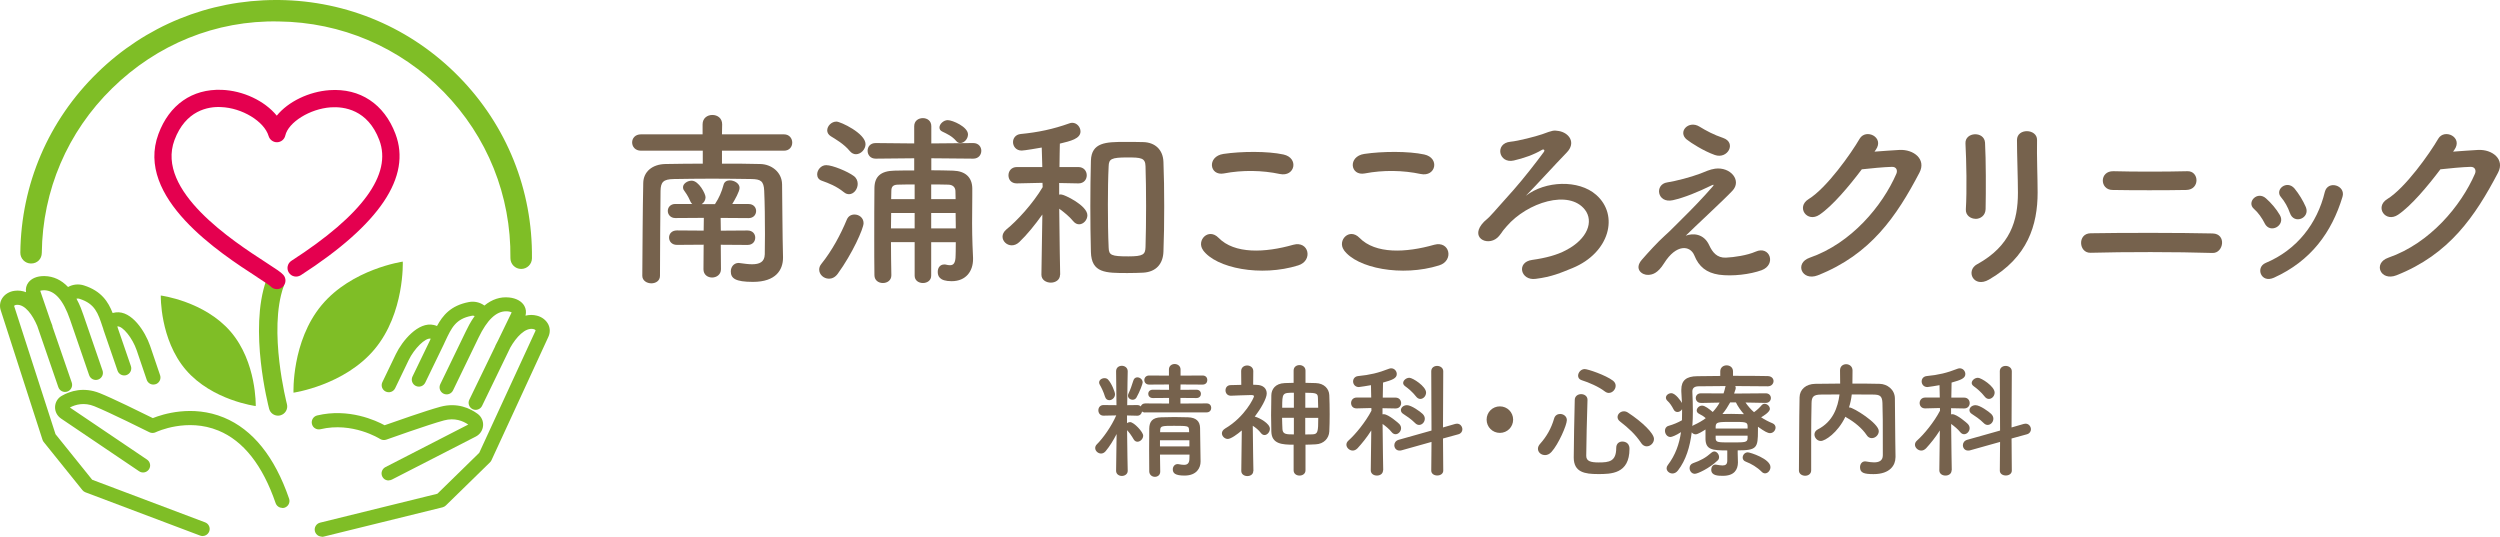 <?xml version="1.0" encoding="UTF-8"?>
<svg id="_レイヤー_2" data-name="レイヤー 2" xmlns="http://www.w3.org/2000/svg" viewBox="0 0 396 85">
  <defs>
    <style>
      .cls-1 {
        fill: #e4004f;
      }

      .cls-2 {
        fill: #7fbe26;
      }

      .cls-3 {
        fill: #76624d;
      }

      .cls-4 {
        fill: #76624d;
      }
    </style>
  </defs>
  <g id="OGP_ログイン_など" data-name="OGP/ログイン/ｈ１など">
    <g>
      <g>
        <path class="cls-4" d="M124.03,40.76v.06c0,1.87-1.07,3.83-4.76,3.83-2.8,0-3.51-.56-3.51-1.66,0-.68.45-1.34,1.25-1.34.09,0,.15.03.24.03.65.09,1.31.18,1.87.18,1.16,0,1.99-.33,2.02-1.58,0-.92.03-2.02.03-3.18,0-2.35-.03-4.93-.12-6.87-.06-1.58-.59-1.84-1.99-1.87-2.05-.03-4.2-.06-6.28-.06s-4.14.03-6.07.06c-1.64.03-2.05.48-2.08,1.87-.06,3.66-.06,9.01-.09,13.46,0,.8-.68,1.19-1.37,1.19s-1.43-.42-1.43-1.19c.03-4.25.06-10.4.15-14.71.03-1.75,1.4-2.97,3.54-3,1.87-.03,3.87-.06,5.89-.06v-2.05h-9.79c-.92,0-1.4-.65-1.4-1.31s.48-1.28,1.4-1.28h9.76v-1.58c0-1.01.77-1.49,1.55-1.49s1.55.48,1.55,1.49l-.03,1.58h9.82c.86,0,1.31.65,1.31,1.31s-.45,1.28-1.31,1.28h-9.82v2.05c2.05,0,4.08,0,6.07.06,1.73.03,3.42,1.25,3.45,3.21.03,1.87.06,7.46.09,8.59l.06,2.97ZM114.17,38.76l.03,3.89c0,.86-.72,1.31-1.4,1.31s-1.37-.42-1.37-1.31l.03-3.89-4.23.03c-.83,0-1.25-.57-1.25-1.16s.42-1.13,1.25-1.13l4.23.03.03-2.02-4.52.03c-.77,0-1.19-.57-1.19-1.13s.42-1.1,1.19-1.1h2.68c-.09-.09-.21-.21-.27-.36-.42-.98-.8-1.46-1.04-1.81-.12-.15-.15-.33-.15-.48,0-.57.71-1.04,1.37-1.04,1.13,0,2.2,2.08,2.2,2.62,0,.45-.24.86-.62,1.1h2.11c.03-.06.06-.09.09-.15.51-.77.98-1.78,1.28-2.94.12-.48.54-.68.98-.68.71,0,1.55.48,1.55,1.19,0,.56-.74,1.87-1.16,2.56h2.59c.8,0,1.19.57,1.19,1.1,0,.56-.39,1.13-1.19,1.13l-4.43-.03.03,2.02,4.23-.03c.83,0,1.22.57,1.22,1.13,0,.59-.39,1.16-1.22,1.16l-4.23-.03Z"/>
        <path class="cls-4" d="M133.66,30.44c-1.16-.95-2.41-1.43-3.48-1.81-.54-.18-.74-.59-.74-1.01,0-.68.59-1.46,1.43-1.46,1.01,0,3.42,1.01,4.37,1.72.45.33.62.8.62,1.25,0,.83-.62,1.63-1.37,1.63-.27,0-.57-.09-.83-.33ZM131.28,44.14c-.8,0-1.52-.65-1.52-1.43,0-.3.09-.59.33-.89,1.7-2.11,3.07-4.67,4.05-7.04.24-.57.71-.8,1.22-.8.71,0,1.43.51,1.43,1.37s-1.79,4.85-4.08,8c-.42.59-.95.8-1.43.8ZM134.61,23.93c-.92-1.13-2.29-1.9-3.01-2.35-.39-.24-.57-.59-.57-.92,0-.71.68-1.4,1.46-1.4.65,0,4.61,1.87,4.61,3.57,0,.83-.74,1.6-1.52,1.6-.33,0-.68-.15-.98-.51ZM147.5,38.35v5.32c0,.77-.65,1.16-1.31,1.16s-1.31-.39-1.31-1.16v-5.32h-3.75c0,1.75.03,3.54.06,5.23v.03c0,.8-.65,1.22-1.34,1.22s-1.34-.42-1.34-1.25c-.03-1.84-.03-3.8-.03-5.8,0-2.73,0-5.5.03-8.02.03-1.81,1.01-2.68,3.15-2.73.95-.03,2.02-.03,3.15-.03v-1.93l-6.1.06c-.86,0-1.28-.62-1.28-1.25s.42-1.22,1.28-1.22l6.1.06v-2.73c0-.86.68-1.28,1.37-1.28s1.34.42,1.34,1.28v2.73l6.64-.06c.86,0,1.28.62,1.28,1.22,0,.62-.42,1.25-1.28,1.25l-6.64-.06v1.9c1.19,0,2.35.03,3.45.06,1.93.06,3.01,1.04,3.04,2.79v1.22c0,1.6-.03,3.21-.03,4.34,0,2.23.12,5.05.15,5.44v.24c0,1.84-1.07,3.48-3.39,3.48-1.99,0-2.2-.86-2.2-1.49s.36-1.16,1.04-1.16c.09,0,.18,0,.27.03.24.06.45.09.63.09.54,0,.89-.3.89-1.6,0,0,.03-.83.03-2.05h-3.9ZM144.88,33.74h-3.72c0,.8-.03,1.6-.03,2.44h3.75v-2.44ZM144.88,29.22c-.95,0-1.9,0-2.71.03-.71.03-.98.33-.98.98l-.03,1.31h3.72v-2.32ZM151.37,31.54c0-.48-.03-.92-.03-1.31-.03-.53-.36-.95-1.1-.98-.83-.03-1.79-.03-2.74-.03v2.32h3.87ZM147.5,33.74v2.44h3.9c0-.8-.03-1.63-.03-2.44h-3.87ZM151.46,22.33c-.65-.77-1.46-1.13-2.2-1.49-.33-.15-.45-.39-.45-.65,0-.54.65-1.16,1.31-1.16.77,0,3.21,1.07,3.21,2.26,0,.71-.6,1.37-1.22,1.37-.24,0-.45-.09-.65-.33Z"/>
        <path class="cls-4" d="M167.91,43.52c0,.83-.74,1.25-1.46,1.25s-1.49-.42-1.49-1.25v-.03l.15-9.51c-1.16,1.63-2.44,3.21-3.66,4.37-.39.36-.8.51-1.19.51-.8,0-1.46-.65-1.46-1.37,0-.39.18-.77.59-1.13,1.67-1.34,4.2-4.07,5.77-6.72l-.03-.68-4.05.09h-.03c-.89,0-1.31-.62-1.31-1.28s.45-1.31,1.34-1.31h4.02l-.09-3.09c-.48.09-2.77.48-3.18.48-.89,0-1.37-.68-1.37-1.34,0-.59.39-1.19,1.19-1.28,2.8-.27,5.15-.77,7.74-1.69.15-.06.3-.09.45-.09.74,0,1.31.68,1.31,1.37,0,1.16-1.58,1.52-3.27,1.93-.03.68-.03,2.11-.06,3.71h2.98c.89,0,1.34.65,1.34,1.31s-.45,1.28-1.31,1.28h-.03l-3.03-.06v1.84c.12-.03.21-.03.3-.03.51,0,4.17,1.75,4.17,3.3,0,.74-.62,1.43-1.31,1.43-.33,0-.65-.15-.95-.51-.54-.68-1.46-1.43-2.2-1.96.03,4.46.15,10.43.15,10.43v.03ZM178.6,43.25c-3.48,0-5.71,0-5.8-3.33-.06-2.29-.09-4.76-.09-7.25s.03-4.96.09-7.22c.09-2.91,2.41-2.97,5.36-2.97,1.04,0,2.17,0,2.98.03,1.81.06,3.09,1.19,3.15,3.15.09,2.14.12,4.58.12,7.04s-.03,4.93-.12,7.16c-.06,1.9-1.13,3.21-3.21,3.33-.62.03-1.55.06-2.47.06ZM178.74,40.61c2.35,0,2.68-.3,2.71-1.49.06-1.9.09-4.19.09-6.48s-.03-4.52-.09-6.3c-.03-1.34-.71-1.4-2.89-1.4-2.53,0-2.92.24-2.95,1.4-.09,1.75-.12,3.92-.12,6.09,0,2.41.03,4.81.12,6.78.03,1.22.42,1.4,3.13,1.4Z"/>
        <path class="cls-4" d="M190.55,39.6c-1.07-1.52.86-3.57,2.47-1.93,2.53,2.59,7.35,2.38,11.84,1.1,2.47-.68,3.18,2.53.77,3.27-5.89,1.84-13.03.45-15.09-2.44ZM193.89,27.47c-2.35.45-2.74-2.7-.09-3.09,2.83-.42,7.02-.45,9.49.09,2.5.54,1.85,3.6-.57,3.09-2.77-.59-5.92-.65-8.84-.09Z"/>
        <path class="cls-4" d="M212.87,39.6c-1.07-1.52.86-3.57,2.47-1.93,2.53,2.59,7.35,2.38,11.84,1.1,2.47-.68,3.18,2.53.77,3.27-5.89,1.84-13.03.45-15.09-2.44ZM216.2,27.47c-2.35.45-2.74-2.7-.09-3.09,2.83-.42,7.02-.45,9.49.09,2.5.54,1.85,3.6-.57,3.09-2.77-.59-5.92-.65-8.84-.09Z"/>
        <path class="cls-4" d="M252.83,30.86c3.69,3.24,2.11,9.18-3.72,11.59-1.9.77-3.3,1.4-5.86,1.72-2.38.33-3.12-2.65-.56-3,2.17-.3,3.99-.8,5.33-1.52,3.51-1.81,4.43-4.61,3.04-6.42-2.53-3.27-9.14-1.16-12.38,2.59-1.04,1.19-.48.65-1.22,1.55-1.46,1.78-4.55.53-2.77-1.81.59-.77.77-.62,1.9-1.93,1.4-1.61,1.67-1.84,3.18-3.57,1.52-1.72,3.66-4.46,4.76-5.97.24-.33,0-.5-.27-.36-1.34.8-2.95,1.34-4.46,1.69-2.41.57-3.1-2.73-.54-2.97,1.25-.12,3.99-.83,5.03-1.19,1.64-.6,1.79-.65,2.62-.51,1.61.27,2.8,1.84,1.25,3.42-1.99,2.05-4.61,4.96-6.46,6.84,3.07-2.38,8.36-2.59,11.13-.15Z"/>
        <path class="cls-4" d="M270.74,38.85c.51,1.1,1.22,2.02,2.65,1.96,1.31-.06,3.36-.36,4.7-.95,2.26-1.01,3.33,2.05.95,2.94-1.79.65-4.61,1.01-6.76.71-1.96-.3-3.18-1.25-3.9-3.06-.66-1.6-2.86-1.84-4.79,1.25-1.04,1.66-1.9,1.81-2.5,1.84-.98.06-2.32-.92-1.01-2.41.98-1.13,2.53-2.82,3.57-3.75,1.04-.92,1.88-1.84,2.83-2.76,1.37-1.34,3.3-3.33,4.79-5.05.33-.39.12-.33-.15-.21-2.2,1.07-4.28,1.93-6.13,2.35-2.53.56-2.95-2.53-.89-2.82,1.34-.21,3.66-.8,5.24-1.4.77-.3,1.49-.65,2.32-.77,2.47-.33,4.29,1.9,2.74,3.51-1.4,1.49-5.89,5.62-7.38,7.1,1.13-.42,2.86-.36,3.72,1.52ZM267.2,22.12c-1.52-1.22.27-3.15,2.02-2.05,1.01.62,2.23,1.28,3.72,1.78,2.17.74.74,3.42-1.31,2.7-1.76-.62-3.81-1.93-4.43-2.44Z"/>
        <path class="cls-4" d="M296.93,24.02c1.28-.09,2.74-.21,3.93-.27,2.29-.12,4.29,1.49,3.18,3.6-3.63,6.93-7.74,12.96-16.1,16.26-2.53.98-3.75-1.93-1.28-2.79,6.61-2.29,11.52-8.23,13.72-13.29.24-.56,0-1.13-.71-1.1-1.25.03-3.42.24-4.76.39-2.02,2.68-4.64,5.8-6.7,7.19-1.99,1.34-3.75-1.22-1.73-2.47,2.86-1.75,6.73-7.22,8.09-9.57.98-1.66,3.96-.24,2.56,1.75l-.21.3Z"/>
        <path class="cls-4" d="M312.94,34.66c-.77,0-1.61-.53-1.55-1.51.18-2.94.09-7.61-.06-10.43-.09-1.84,2.98-1.99,3.1-.12.15,2.68.15,7.76.09,10.52-.03,1.01-.8,1.55-1.58,1.55ZM313.18,41.86c5.27-2.91,6.46-6.9,6.46-11.33,0-2.32-.15-6-.15-8.35,0-1.93,3.21-1.81,3.18,0-.06,2.53.09,5.86.09,8.32,0,5.11-1.55,10.25-7.71,13.79-2.44,1.4-3.75-1.4-1.87-2.44Z"/>
        <path class="cls-4" d="M331.15,40.04c-1.9.06-2.11-3.06,0-3.09,4.94-.09,14.31-.09,19.34.03,2.23.06,1.73,3.15-.03,3.09-5.68-.18-13.99-.18-19.31-.03ZM334.6,30.09c-2.02-.03-2.08-3.03.18-2.97,3.24.09,8.15.09,11.7,0,1.88-.06,2.02,2.91-.15,2.97-3.12.06-8.63.06-11.73,0Z"/>
        <path class="cls-4" d="M358.73,35.38c-.42-.83-1.04-1.72-1.7-2.29-1.22-1.04.51-2.91,1.9-1.67.8.71,1.64,1.67,2.2,2.65.95,1.61-1.52,3.06-2.41,1.31ZM358.14,43.43c-.27-.62-.09-1.43.74-1.78,4.97-2.08,8.18-6.27,9.37-11.24.48-1.93,3.36-1.04,2.8.77-1.7,5.62-5,10.16-10.86,12.81-1.01.45-1.76.09-2.05-.57ZM362.72,33.74c-.3-.89-.83-1.84-1.4-2.5-1.07-1.19.92-2.82,2.14-1.37.68.83,1.34,1.9,1.79,2.94.71,1.75-1.9,2.82-2.53.92Z"/>
        <path class="cls-4" d="M388.58,24.02c1.28-.09,2.74-.21,3.93-.27,2.29-.12,4.29,1.49,3.18,3.6-3.63,6.93-7.74,12.96-16.1,16.26-2.53.98-3.75-1.93-1.28-2.79,6.61-2.29,11.52-8.23,13.72-13.29.24-.56,0-1.13-.71-1.1-1.25.03-3.42.24-4.76.39-2.02,2.68-4.64,5.8-6.7,7.19-1.99,1.34-3.75-1.22-1.73-2.47,2.86-1.75,6.73-7.22,8.09-9.57.98-1.66,3.96-.24,2.56,1.75l-.21.3Z"/>
      </g>
      <g>
        <path class="cls-4" d="M181.4,65.34c-.22,0-.38-.06-.5-.16-.06.34-.32.67-.75.67h-.04l-1.59-.04v1.21c.14-.1.32-.16.48-.16.61,0,2.08,1.57,2.08,2.14,0,.52-.46.97-.91.97-.22,0-.46-.12-.61-.4-.3-.53-.69-1.07-1.03-1.43.02,2.87.1,6.42.1,6.42v.02c0,.53-.48.81-.93.81s-.91-.28-.91-.81v-.02l.08-5.81c-.52,1.01-1.09,1.94-1.73,2.71-.22.26-.48.38-.73.38-.48,0-.93-.41-.93-.87,0-.2.08-.42.28-.61.97-.97,2.28-2.79,3.05-4.56l-2,.04h-.02c-.54,0-.81-.42-.81-.85s.28-.83.81-.83h.02l2.04.02-.06-5.35v-.02c0-.6.46-.87.91-.87s.93.3.93.87v.02s-.06,2.77-.08,5.35l1.57-.02c.26,0,.44.08.58.22.08-.26.32-.48.71-.48l3.77.02v-.89l-2.58.02c-.48,0-.72-.34-.72-.67,0-.32.24-.65.72-.65l2.58.02-.02-.85-3.13.02c-.52,0-.77-.36-.77-.71,0-.38.26-.73.77-.73l3.13.02v-.97c0-.59.46-.87.91-.87s.93.3.93.87v.97l3.49-.02c.52,0,.75.36.75.71,0,.38-.24.73-.75.73l-3.49-.02-.02.85,2.54-.02c.48,0,.71.34.71.65,0,.34-.24.67-.71.67l-2.54-.02v.89l4.17-.02c.48,0,.71.36.71.71s-.24.71-.71.71h-9.74ZM175.03,62.83c-.2-.71-.63-1.57-.81-1.86-.08-.14-.12-.26-.12-.38,0-.42.44-.69.85-.69.2,0,.42.06.56.22.58.61,1.11,1.98,1.11,2.32,0,.57-.48.95-.91.95-.3,0-.57-.18-.67-.55ZM179.42,63.32c-.38,0-.75-.26-.75-.65,0-.1.02-.2.08-.32.24-.49.59-1.43.77-2.06.1-.36.36-.52.63-.52.42,0,.85.34.85.81,0,.2-.44,1.43-.99,2.4-.14.24-.38.34-.59.34ZM183.74,72c0,.93.02,1.86.04,2.68v.02c0,.56-.42.83-.85.83s-.87-.3-.89-.85c0-1.09-.02-2.26-.02-3.43s.02-2.32.02-3.37c.02-1.09.48-1.74,1.89-1.78.69-.02,1.41-.04,2.12-.04s1.45.02,2.14.04c1.29.04,1.88.65,1.9,1.68,0,.63.08,5.31.08,5.31v.04c0,.95-.59,2.2-2.54,2.2-1.49,0-1.86-.38-1.86-.99,0-.41.28-.83.77-.83.06,0,.12,0,.18.02.28.06.57.1.83.1.46,0,.83-.18.85-.91,0-.22.02-.46.02-.71h-4.68ZM188.4,69.74h-4.66v.97h4.66v-.97ZM188.34,68.06c-.04-.57-.14-.61-2.36-.61-1.87,0-2.16.02-2.2.61l-.02.4h4.6l-.02-.4Z"/>
        <path class="cls-4" d="M198.52,74.6c0,.56-.48.81-.95.81s-.95-.28-.95-.81v-.02l.08-6.4c-.67.59-1.73,1.35-2.22,1.35s-.93-.44-.93-.89c0-.28.16-.55.52-.77,3.14-1.84,4.56-4.89,4.56-5.09s-.26-.2-.38-.2h-.32c-1.05,0-1.81.08-2.94.1h-.02c-.56,0-.85-.41-.85-.85s.28-.83.83-.83c.56-.02,1.11-.02,1.67-.04l-.02-2.18c0-.6.48-.89.95-.89s.97.3.97.89l-.02,2.16c.18,0,.36.02.54.02,1.07.02,1.61.59,1.61,1.37s-.93,2.4-1.9,3.67c.04,0,.08,0,.12.02.63.18,2.28,1.05,2.28,1.9,0,.51-.42.99-.85.99-.2,0-.4-.1-.57-.32-.36-.48-.85-.87-1.29-1.15.02,3.07.1,7.15.1,7.15v.02ZM204.91,70.44c-1.81,0-3.47-.1-3.53-2.06-.02-.81-.04-1.7-.04-2.61,0-1.09.02-2.2.04-3.17.02-.93.61-1.86,2.12-1.92.46-.02.91-.04,1.41-.04v-1.94c0-.59.46-.87.93-.87s.95.3.95.87v1.94c.56,0,1.09.02,1.63.04,1.33.04,2.1.91,2.14,1.9.04.85.06,1.96.06,3.07,0,.97-.02,1.92-.06,2.71-.06,1.07-.87,1.96-2.14,2.02-.54.02-1.07.06-1.63.06v4.06c0,.56-.48.83-.95.83s-.93-.28-.93-.83v-4.06ZM204.95,66.18h-1.87c0,.59.04,1.21.06,1.8.04.83.67.83,1.81.83v-2.64ZM204.95,62.21c-1.81,0-1.85.02-1.85,2.38h1.85v-2.38ZM208.8,64.59c0-.53-.02-1.05-.04-1.55-.02-.71-.18-.83-2-.83v2.38h2.04ZM206.75,66.18v2.64c.38,0,.77,0,1.17-.02.83-.04.89-.4.89-2.61h-2.06Z"/>
        <path class="cls-4" d="M219.07,74.5c0,.56-.48.83-.97.83s-.97-.28-.97-.83v-.02l.08-6.3c-.67,1.07-1.47,2.06-2.18,2.83-.24.24-.5.36-.75.36-.54,0-1.01-.46-1.01-.93,0-.24.1-.46.34-.67,1.07-.95,2.68-2.89,3.63-4.72l-.02-.42-2.32.06h-.02c-.6,0-.87-.42-.87-.85s.3-.87.89-.87h2.3l-.04-1.96c-.38.06-1.71.3-1.92.3-.59,0-.91-.46-.91-.89,0-.4.26-.79.79-.85,1.86-.18,3.21-.5,4.92-1.17.12-.04.22-.06.32-.06.52,0,.89.44.89.91,0,.69-.75.95-2.18,1.35-.02.42-.02,1.31-.04,2.38h2.02c.59,0,.89.44.89.87s-.3.85-.87.85h-.02l-2.06-.04v.97c.08-.02.14-.02.2-.02.73,0,2.36,1.43,2.46,1.55.2.22.28.44.28.67,0,.49-.42.95-.87.95-.22,0-.44-.1-.63-.34-.34-.44-.93-.93-1.43-1.29.02,2.99.1,7.33.1,7.33v.02ZM226.75,70l-4.74,1.33c-.12.04-.22.04-.32.04-.54,0-.83-.42-.83-.85,0-.36.22-.71.67-.85l5.22-1.47-.04-9.39c0-.57.46-.85.93-.85s.97.3.97.85l-.04,8.9,1.94-.56c.1-.02.2-.04.28-.04.52,0,.85.46.85.89,0,.34-.2.67-.63.79l-2.44.67.04,5.09c0,.51-.48.77-.95.77s-.95-.26-.95-.77l.04-4.56ZM224.13,66.99c-.58-.59-1.39-1.13-1.83-1.41-.28-.16-.4-.4-.4-.61,0-.4.4-.79.97-.79.69,0,2.12,1.03,2.48,1.39.24.24.34.5.34.75,0,.53-.42.99-.91.99-.22,0-.44-.1-.65-.32ZM224.29,62.79c-.5-.65-1.25-1.29-1.71-1.61-.22-.16-.32-.34-.32-.51,0-.42.48-.83.99-.83s2.64,1.35,2.64,2.34c0,.56-.44,1.01-.91,1.01-.24,0-.48-.12-.69-.4Z"/>
        <path class="cls-4" d="M237.58,68.57c-1.17,0-2.1-.93-2.1-2.1s.93-2.1,2.1-2.1,2.1.93,2.1,2.1-.93,2.1-2.1,2.1Z"/>
        <path class="cls-4" d="M244.7,72.08c-.59,0-1.09-.44-1.09-.99,0-.26.1-.53.36-.81,1.01-1.13,1.75-2.42,2.2-3.98.14-.52.56-.73.95-.73.54,0,1.07.38,1.07.97,0,.79-1.33,3.84-2.44,5.05-.32.36-.69.5-1.05.5ZM253.11,75.09c-2.04,0-3.83-.26-3.83-2.62s.1-6.06.16-9.11c0-.63.52-.93,1.01-.93s1.01.3,1.01.89v.04c-.1,3.05-.18,6.6-.2,8.84,0,.85.7,1.05,1.97,1.05,1.65,0,2.78-.14,2.78-2.3,0-.71.48-1.01.97-1.01.14,0,1.13.02,1.13,1.15,0,4-2.94,4-5,4ZM254.2,62c-.93-.73-2.54-1.43-3.67-1.78-.4-.12-.56-.42-.56-.71,0-.49.44-1.05,1.05-1.05.48,0,3.31.95,4.48,1.84.3.24.42.51.42.81,0,.57-.5,1.13-1.09,1.13-.2,0-.42-.08-.63-.24ZM259.97,70.18c-.95-1.41-2.02-2.38-3.35-3.41-.28-.22-.4-.45-.4-.71,0-.48.46-.91,1.01-.91.2,0,.42.06.63.2,2.28,1.49,4.13,3.29,4.13,4.18,0,.63-.55,1.17-1.15,1.17-.32,0-.63-.16-.87-.51Z"/>
        <path class="cls-3" d="M275.25,71.76c0,.41.04,1.03.04,1.51-.02,1.11-.56,2.1-2.38,2.1-.77,0-1.85-.02-1.85-.97,0-.41.24-.81.67-.81.06,0,.1.02.14.02.38.06.72.12.97.12.48,0,.76-.18.76-.75v-1.63c-2.38,0-3.39-.12-3.45-1.76v-1.56c-.4.26-1.21.77-1.55.77-.28,0-.5-.14-.63-.32-.28,2.28-.91,4.4-2.18,6.04-.26.34-.58.48-.87.48-.5,0-.93-.38-.93-.83,0-.16.06-.34.18-.49,1.23-1.61,1.83-3.37,2.1-5.23-.81.53-1.47.77-1.67.77-.54,0-.87-.52-.87-.99,0-.34.16-.65.55-.77.83-.24,1.49-.52,2.14-.89.02-.42.02-.81.02-1.23v-.52c-.16.28-.46.44-.73.44-.24,0-.48-.12-.62-.42-.28-.55-.63-1.05-.93-1.31-.2-.18-.28-.36-.28-.54,0-.4.44-.71.85-.71.67,0,1.51,1.23,1.69,1.55-.02-.61-.06-1.23-.1-1.84v-.26c0-1.47.79-2.12,2.5-2.14,1.01-.02,2.3-.02,3.67-.04v-.71c0-.65.5-.97,1.01-.97s1.01.32,1.01.97v.69c2.04,0,4.07,0,5.51.04.63.02.91.42.91.79,0,.41-.32.83-.91.83h-.02c-1.39-.02-3.27-.04-5.14-.04.06.1.08.18.08.3,0,.06,0,.12-.02.18l-.24.71,5.02-.04c.54,0,.81.38.81.75s-.28.77-.79.77h-.02l-3.21-.06c.4.57.83,1.09,1.35,1.53.46-.32.91-.75,1.19-1.09.14-.16.32-.24.47-.24.44,0,.85.4.85.81,0,.52-1.17,1.21-1.39,1.33.58.38,1.17.69,1.81.95.34.14.48.42.48.67,0,.44-.36.89-.87.89-.38,0-.83-.24-1.92-1.01v.59c0,2.75-.16,3.15-3.21,3.15v.42ZM268.46,75.05c-.52,0-.83-.48-.83-.91,0-.32.16-.63.54-.77,1.19-.42,1.98-.83,2.94-1.68.14-.12.28-.18.42-.18.4,0,.77.44.77.89,0,.2-.06.4-.24.55-1.31,1.25-3.17,2.1-3.59,2.1ZM269.42,63.82h-.02c-.51,0-.79-.4-.79-.77s.26-.75.81-.75l3.59.02c.1-.32.2-.61.26-.93.02-.1.04-.18.08-.24-1.69,0-3.25.02-4.33.04-.65.02-.95.3-.95.81v.06c.04.99.08,2,.08,3.03,0,.81-.02,1.61-.08,2.4.06-.06.14-.12.24-.16.71-.32,1.35-.69,1.88-1.09-.36-.32-.65-.49-1.05-.69-.28-.14-.38-.34-.38-.53,0-.38.4-.77.85-.77s1.11.52,1.69,1.01c.44-.48.81-.97,1.09-1.49l-2.98.06ZM276.82,67.48c-.02-.65-.38-.65-2.4-.65-2.24,0-2.62,0-2.66.71v.34h5.06v-.4ZM276.82,69.01h-5.06v.46c.06.61.32.61,2.5.61s2.52,0,2.56-.65v-.42ZM274.06,63.74c-.36.65-.75,1.27-1.23,1.84.46,0,.91-.02,1.39-.02.66,0,1.33.02,2.02.04-.52-.59-.97-1.23-1.27-1.86h-.91ZM279.04,74.72c-.7-.71-1.65-1.27-2.5-1.59-.36-.12-.5-.4-.5-.65,0-.42.34-.83.81-.83.36,0,3.59,1.03,3.59,2.34,0,.51-.4.99-.85.99-.18,0-.38-.08-.55-.26Z"/>
        <path class="cls-4" d="M300.24,72.44v.04c0,1.15-.81,2.62-3.47,2.62-1.47,0-2.14-.18-2.14-1.09,0-.48.28-.93.81-.93.04,0,.1.02.16.02.44.08.87.14,1.25.14.79,0,1.39-.26,1.39-1.13,0-5.49,0-6.62-.06-8.28-.04-1.13-.44-1.31-1.39-1.33-1.17-.02-2.32-.02-3.47-.02-.08.69-.22,1.39-.44,2.06h.08c.61,0,4.64,2.5,4.64,3.75,0,.61-.54,1.11-1.11,1.11-.3,0-.6-.14-.81-.48-.71-1.07-1.94-2.08-3.17-2.77-.08-.04-.14-.08-.2-.14-1.23,2.57-3.23,3.84-3.89,3.84-.58,0-1.01-.52-1.01-1.03,0-.3.16-.61.54-.81,2.38-1.21,3.17-3.47,3.43-5.53-1.01,0-2,0-2.98.02-1.13.02-1.43.34-1.45,1.33-.04,1.78-.06,3.57-.06,5.35v5.33c0,.57-.48.85-.95.85s-.99-.28-.99-.83v-.02c.04-3.65.02-7.71.1-11.57.02-1.25,1.01-2.12,2.48-2.14,1.29-.02,2.6-.04,3.95-.04,0-.79-.02-1.63-.02-2.1,0-.65.48-.97.97-.97s1.01.34,1.01.99c0,.51,0,1.35-.02,2.08,1.43,0,2.88,0,4.31.04,1.19.02,2.4.89,2.42,2.3.04,2.22.02,4.38.06,6.6l.04,2.75Z"/>
        <path class="cls-4" d="M309.13,74.5c0,.56-.48.83-.97.83s-.97-.28-.97-.83v-.02l.08-6.3c-.67,1.07-1.47,2.06-2.18,2.83-.24.24-.5.36-.75.36-.54,0-1.01-.46-1.01-.93,0-.24.1-.46.34-.67,1.07-.95,2.68-2.89,3.63-4.72l-.02-.42-2.32.06h-.02c-.59,0-.87-.42-.87-.85s.3-.87.89-.87h2.3l-.04-1.96c-.38.06-1.71.3-1.92.3-.6,0-.91-.46-.91-.89,0-.4.26-.79.79-.85,1.87-.18,3.21-.5,4.92-1.17.12-.04.22-.06.32-.06.52,0,.89.44.89.91,0,.69-.75.95-2.18,1.35-.02.42-.02,1.31-.04,2.38h2.02c.6,0,.89.44.89.87s-.3.85-.87.85h-.02l-2.06-.04v.97c.08-.02.14-.02.2-.02.73,0,2.36,1.43,2.46,1.55.2.22.28.44.28.67,0,.49-.42.95-.87.95-.22,0-.44-.1-.63-.34-.34-.44-.93-.93-1.43-1.29.02,2.99.1,7.33.1,7.33v.02ZM316.81,70l-4.74,1.33c-.12.04-.22.04-.32.04-.54,0-.83-.42-.83-.85,0-.36.22-.71.67-.85l5.22-1.47-.04-9.39c0-.57.46-.85.93-.85s.97.3.97.85l-.04,8.9,1.94-.56c.1-.02.2-.04.28-.04.52,0,.85.46.85.89,0,.34-.2.67-.63.79l-2.44.67.04,5.09c0,.51-.48.77-.95.77s-.95-.26-.95-.77l.04-4.56ZM314.19,66.99c-.58-.59-1.39-1.13-1.83-1.41-.28-.16-.4-.4-.4-.61,0-.4.4-.79.97-.79.69,0,2.12,1.03,2.48,1.39.24.24.34.5.34.75,0,.53-.42.99-.91.99-.22,0-.44-.1-.65-.32ZM314.35,62.79c-.5-.65-1.25-1.29-1.71-1.61-.22-.16-.32-.34-.32-.51,0-.42.48-.83.99-.83s2.64,1.35,2.64,2.34c0,.56-.44,1.01-.91,1.01-.24,0-.48-.12-.69-.4Z"/>
      </g>
      <path class="cls-2" d="M44.04,65.84c-.65,0-1.24-.43-1.41-1.09-.13-.51-3.23-12.51-.46-20.34.27-.76,1.1-1.15,1.86-.89.76.27,1.16,1.1.89,1.86-2.47,6.99.5,18.52.53,18.63.2.78-.26,1.57-1.04,1.78-.12.03-.25.05-.37.05Z"/>
      <path class="cls-2" d="M36.53,52.53c4.15,4.83,3.98,11.79,3.98,11.79,0,0-6.9-.89-11.06-5.72-4.15-4.84-3.98-11.79-3.98-11.79,0,0,6.9.89,11.06,5.72Z"/>
      <path class="cls-2" d="M59.34,55.31c-4.78,5.73-12.85,6.89-12.85,6.89,0,0-.32-8.14,4.46-13.87,4.78-5.73,12.85-6.89,12.85-6.89,0,0,.32,8.14-4.46,13.87Z"/>
      <path class="cls-1" d="M62.64,21.21c-1.79-4.74-5.6-7.26-10.43-6.93-3.29.23-6.56,1.82-8.37,4.04-1.92-2.35-5.33-3.97-8.73-4.09-4.67-.17-8.3,2.37-10.01,6.99-3.76,10.1,9.8,18.9,15.6,22.65l.27-.4h0s0,0,0,0l-.27.41h0c.74.48,1.97,1.28,2.14,1.46.26.29.63.46,1.02.46.33,0,.65-.12.9-.34.56-.5.62-1.36.12-1.92-.37-.42-1.06-.87-2.71-1.94-5.24-3.4-17.53-11.36-14.53-19.42,1.76-4.71,5.36-5.33,7.36-5.22,3.34.12,6.86,2.26,7.55,4.59.18.6.75,1,1.35.98.62-.02,1.15-.45,1.29-1.06.48-2.11,3.91-4.24,7.2-4.47,2.08-.14,5.86.34,7.69,5.18,2.05,5.41-2.63,11.85-13.92,19.13-.63.41-.81,1.25-.4,1.88.2.3.5.52.86.59.35.08.72,0,1.03-.19,12.51-8.07,17.56-15.6,14.99-22.38Z"/>
      <g>
        <g>
          <path class="cls-2" d="M14.47,76.19l-5.88-7.31c-1.2-3.72-6.51-20.19-6.56-20.33-.04-.12-.02-.18.01-.23.07-.11.26-.24.54-.28,1.59-.19,2.89,1.88,3.57,3.5l3.34,9.7c.16.46.66.7,1.11.54s.7-.66.54-1.11l-3.04-8.85c0-.07-.02-.13-.04-.2-.09-.25-.18-.5-.28-.75l-1.65-4.79c-.04-.1-.03-.15-.03-.15.04-.06.33-.24.92-.22,1.8.04,3.21,1.62,4.31,4.83l3.02,8.79c.16.46.66.7,1.11.54s.7-.66.54-1.11l-3.02-8.79c-.21-.6-.58-1.69-1.22-2.79.23-.13.55-.2.93-.08,2.54.82,3.06,2.4,3.79,4.6.03.08.05.16.08.24.02.08.04.15.07.23l2.22,6.44c.16.46.66.7,1.11.54s.7-.66.54-1.11l-2.08-6.06s-.02-.08-.03-.12c-.04-.12-.08-.24-.12-.36.06-.03.16-.06.32-.07,1.03-.12,2.65,2.06,3.29,3.94l1.59,4.68c.16.46.65.7,1.11.55h0c.46-.16.7-.65.55-1.11l-1.59-4.68c-.73-2.13-2.78-5.39-5.16-5.12-.26.03-.49.09-.68.16-.69-1.83-1.72-3.55-4.47-4.44-.94-.3-1.83-.1-2.49.32-.89-.99-2.09-1.76-3.68-1.8-1.05-.02-1.92.32-2.37.94-.36.49-.44,1.11-.22,1.76v.04c-.63-.34-1.34-.5-2.1-.4-.76.09-1.44.5-1.81,1.09-.33.52-.39,1.13-.19,1.72.1.3,6.54,20.26,6.6,20.46.03.1.08.2.15.28l6.13,7.62c.1.12.23.22.37.27l18.18,6.86c.2.08.41.07.59,0,.24-.08.44-.27.54-.52.17-.45-.06-.96-.51-1.13l-17.96-6.78Z"/>
          <path class="cls-2" d="M32.11,84.91c-.13,0-.27-.02-.4-.07l-18.18-6.86c-.19-.07-.35-.19-.48-.35l-6.13-7.62c-.08-.1-.15-.22-.19-.36-.02-.06-.66-2.05-1.54-4.76C3.33,59.09.2,49.39.13,49.19c-.23-.66-.15-1.35.21-1.93.41-.65,1.15-1.1,1.99-1.2.6-.08,1.21,0,1.79.22-.08-.56.04-1.08.36-1.51.49-.67,1.38-1.04,2.47-1.04.04,0,.07,0,.11,0,1.41.03,2.66.61,3.72,1.73.77-.43,1.68-.52,2.52-.25,2.78.89,3.85,2.61,4.54,4.37.16-.04.33-.08.51-.1,2.54-.3,4.66,3.08,5.42,5.28l1.59,4.68c.2.58-.12,1.22-.7,1.42h-.04c-.57.19-1.19-.13-1.38-.7l-1.59-4.68c-.66-1.93-2.21-3.85-3.04-3.78,0,0-.02,0-.03,0l.04.11s.03.1.04.15l2.07,6.02c.1.28.08.59-.05.86-.13.27-.36.47-.64.57-.58.2-1.22-.11-1.42-.69l-2.22-6.45c-.03-.09-.05-.17-.07-.26l-.08-.22c-.73-2.21-1.21-3.67-3.63-4.45-.19-.07-.36-.06-.51-.03.57,1.03.91,2.02,1.1,2.58l3.03,8.8c.1.28.08.59-.05.86-.13.27-.36.47-.64.57-.28.1-.59.08-.86-.05-.27-.13-.47-.36-.57-.64l-3.02-8.79c-1.07-3.1-2.4-4.62-4.09-4.67-.3,0-.53.05-.64.09l1.63,4.75c.1.24.19.49.28.74.03.09.05.17.05.25l3.03,8.79c.1.28.08.59-.05.86-.13.27-.36.47-.64.57-.28.1-.58.08-.86-.05-.27-.13-.47-.36-.57-.64l-3.34-9.7c-.72-1.71-1.95-3.49-3.31-3.34-.21.02-.33.12-.36.16.04.13,2.83,8.75,5.43,16.82l1.13,3.5,5.81,7.22,17.89,6.75c.58.22.87.87.65,1.44-.12.31-.37.55-.68.66-.12.04-.24.06-.36.06ZM2.79,46.52c-.13,0-.27,0-.4.03-.69.08-1.31.45-1.64.97-.29.45-.34.99-.16,1.52.07.21,3.08,9.53,5.07,15.7.88,2.71,1.52,4.7,1.54,4.76.02.07.06.15.11.2l6.13,7.63c.07.09.16.16.27.2l18.18,6.86c.14.06.29.06.43,0,.18-.06.32-.2.39-.37.06-.16.05-.33-.01-.49-.07-.15-.19-.27-.35-.33l-18.02-6.8-.04-.05-5.92-7.39-1.14-3.54c-1.88-5.82-5.37-16.65-5.42-16.79-.06-.16-.04-.31.04-.44.12-.2.39-.35.71-.39.08,0,.16-.01.24-.01,1.9,0,3.22,2.78,3.59,3.66l3.34,9.71c.05.16.17.29.32.37.15.07.32.08.49.03.16-.06.29-.17.36-.32.08-.15.09-.32.03-.48l-3.04-8.85c-.02-.1-.03-.15-.04-.2-.08-.24-.18-.49-.28-.73l-1.65-4.8s-.03-.08-.03-.12l-.07-.07.09-.16c.1-.17.47-.35,1.07-.35.02,0,.04,0,.06,0,1.91.05,3.39,1.68,4.53,4.99l3.02,8.79c.05.16.17.29.32.37.15.07.32.08.49.03.16-.06.29-.17.36-.32.08-.15.09-.32.03-.48l-3.02-8.79c-.2-.59-.58-1.68-1.2-2.74l-.13-.22.22-.12c.24-.13.63-.25,1.12-.1,2.65.86,3.22,2.58,3.95,4.76l.08.24c.02.09.04.16.07.23l2.22,6.45c.11.33.48.51.81.39.16-.06.29-.17.36-.32.08-.15.09-.32.03-.48l-2.08-6.06c-.01-.07-.02-.09-.03-.12l-.19-.57.21-.09c.07-.03.19-.07.39-.09.04,0,.08,0,.11,0,1.26,0,2.83,2.35,3.44,4.11l1.59,4.68c.11.33.47.5.81.39h.03c.31-.13.48-.48.37-.81l-1.59-4.68c-.68-1.97-2.51-4.97-4.64-4.97-.09,0-.17,0-.26.02-.23.03-.44.07-.63.14l-.23.08-.08-.22c-.65-1.72-1.62-3.42-4.32-4.29-.77-.25-1.61-.14-2.29.3l-.17.11-.14-.15c-1-1.11-2.18-1.69-3.51-1.72h-.1c-.93,0-1.68.3-2.07.84-.31.43-.38.97-.18,1.53l.2.58-.53-.25c-.51-.27-1.04-.4-1.58-.4Z"/>
        </g>
        <g>
          <path class="cls-2" d="M35.36,66.34c-5.03-2.07-9.76-.45-11.16.13-1.4-.7-6.33-3.13-8.5-4-2.47-.99-4.52-.32-5.8.41-.56.32-.91.9-.93,1.55-.02.66.29,1.27.83,1.63l12.38,8.36c.4.27.95.17,1.22-.24.27-.4.17-.95-.24-1.22l-12.38-8.36s-.06-.08-.06-.12c0-.06.04-.08.05-.09.95-.54,2.46-1.04,4.28-.31,2.43.97,8.68,4.1,8.74,4.13.24.12.53.12.78,0,.05-.02,5.02-2.39,10.15-.26,4.01,1.66,7.1,5.58,9.18,11.64.16.46.66.7,1.11.54s.7-.66.54-1.11c-2.26-6.57-5.69-10.84-10.19-12.7Z"/>
          <path class="cls-2" d="M44.72,80.45c-.17,0-.34-.04-.49-.11-.27-.13-.47-.36-.57-.64-2.06-6-5.1-9.86-9.05-11.49-4.97-2.06-9.75.16-9.95.26-.31.15-.68.15-.99,0-.26-.13-6.34-3.16-8.72-4.12-1.61-.65-2.98-.28-3.88.2l12.22,8.25c.51.35.65,1.04.3,1.55s-1.04.65-1.55.3l-12.38-8.36c-.61-.42-.96-1.1-.94-1.84.03-.73.42-1.39,1.06-1.75,1.33-.76,3.45-1.45,6.01-.43,2.05.82,6.5,3.01,8.42,3.96,1.49-.6,6.23-2.16,11.25-.09h0c4.57,1.89,8.05,6.21,10.33,12.84.1.28.08.59-.05.86-.13.27-.36.47-.64.57-.12.04-.24.06-.36.06ZM30.13,66.84c1.44,0,3.05.23,4.68.91,4.08,1.69,7.21,5.65,9.32,11.78.05.16.17.29.32.37.15.07.32.08.48.03.16-.06.29-.17.36-.32.08-.15.09-.32.03-.48-2.23-6.5-5.62-10.72-10.06-12.55h0c-4.96-2.05-9.66-.42-10.98.13l-.1.04-.1-.05c-1.86-.93-6.42-3.17-8.49-4-2.38-.95-4.35-.31-5.59.4-.49.28-.79.78-.81,1.34-.02.57.25,1.1.72,1.42l12.38,8.36c.29.19.69.12.88-.17.19-.29.12-.68-.17-.88l-12.38-8.36c-.11-.07-.17-.19-.17-.32,0-.13.07-.23.18-.29.99-.57,2.58-1.09,4.49-.32,2.4.96,8.5,4.01,8.76,4.14.18.09.39.09.56,0,.15-.07,2.52-1.18,5.67-1.18ZM10.89,64.62s0,0,0,0c0,0,0,0,0,0ZM10.9,64.41h0s0,0,0,0Z"/>
        </g>
      </g>
      <g>
        <g>
          <path class="cls-2" d="M86.64,53.24c.28-.57.28-1.19.02-1.74-.3-.63-.92-1.11-1.67-1.3-.75-.18-1.47-.11-2.15.15l.02-.04c.3-.61.29-1.24,0-1.77-.38-.67-1.19-1.11-2.24-1.21-1.59-.15-2.86.47-3.87,1.35-.61-.5-1.47-.81-2.44-.62-2.83.55-4.06,2.13-4.97,3.87-.18-.09-.4-.18-.66-.24-2.33-.56-4.75,2.44-5.73,4.47l-2.14,4.45c-.21.44-.03.96.41,1.17h0c.44.21.96.03,1.17-.41l2.14-4.45c.87-1.79,2.73-3.77,3.74-3.53.16.04.25.08.31.11-.05.11-.11.23-.16.34-.02.04-.03.07-.04.11l-2.79,5.77c-.21.44-.03.96.41,1.17s.96.03,1.17-.41l2.97-6.13c.04-.08.07-.15.09-.23.04-.08.07-.16.11-.23.99-2.1,1.7-3.61,4.31-4.12.37-.07.69.03.92.19-.77,1.01-1.27,2.05-1.55,2.62l-4.05,8.37c-.21.44-.03.96.41,1.17s.96.03,1.17-.41l4.05-8.37c1.48-3.05,3.07-4.45,4.85-4.28.58.06.86.27.88.33,0,0,0,.05-.05.15l-2.2,4.55c-.13.24-.26.47-.37.71-.03.06-.05.13-.07.19l-4.08,8.42c-.21.44-.03.96.41,1.17s.96.03,1.17-.41l4.47-9.24c.87-1.53,2.41-3.42,3.96-3.04.26.06.44.22.5.34.03.05.04.12-.01.23-.06.13-7.31,15.85-8.95,19.4l-6.71,6.56-18.64,4.59c-.47.12-.76.59-.64,1.06.06.26.24.47.47.58.18.09.39.11.59.06l18.87-4.65c.15-.04.29-.11.4-.22l7-6.84c.08-.07.14-.16.18-.26.09-.19,8.87-19.24,9-19.52Z"/>
          <path class="cls-2" d="M50.97,85c-.17,0-.33-.04-.49-.11-.3-.15-.52-.42-.6-.74-.07-.29-.03-.59.13-.85.15-.25.4-.44.69-.51l18.58-4.58,6.63-6.48c1.27-2.76,8.86-19.23,8.93-19.37,0-.07-.12-.18-.32-.23-1.32-.31-2.77,1.3-3.69,2.93l-4.47,9.23c-.13.27-.36.47-.65.57-.28.1-.58.08-.85-.05-.27-.13-.47-.36-.57-.64s-.08-.59.05-.85l4.08-8.42s.03-.12.07-.19c.12-.24.25-.48.38-.73l2.18-4.5c-.09-.04-.29-.13-.63-.16-.09,0-.18-.01-.26-.01-1.57,0-3,1.36-4.35,4.16l-4.05,8.37c-.13.27-.36.47-.64.57-.28.1-.59.08-.86-.05-.27-.13-.47-.36-.57-.64-.1-.28-.08-.59.05-.86l4.05-8.37c.26-.54.72-1.49,1.4-2.43-.13-.05-.3-.08-.51-.03-2.49.48-3.15,1.88-4.14,3.99l-.11.23c-.02.06-.05.14-.1.23l-2.97,6.13c-.27.55-.93.8-1.5.52-.56-.27-.79-.94-.52-1.49l2.79-5.77s.02-.07.05-.12l.05-.1s-.02,0-.03,0c-.8-.19-2.58,1.55-3.47,3.4l-2.14,4.45c-.27.56-.94.79-1.5.52-.56-.27-.79-.94-.52-1.49l2.14-4.45c1.01-2.09,3.55-5.18,6.01-4.6.18.04.34.1.5.16.9-1.66,2.16-3.24,5.03-3.79.88-.17,1.77.03,2.48.55,1.19-.98,2.5-1.42,3.9-1.28,1.13.11,2.02.6,2.43,1.34.26.47.32,1,.18,1.54.61-.15,1.21-.15,1.8,0,.82.2,1.5.74,1.83,1.43.29.62.28,1.31-.02,1.95-.09.2-2.96,6.41-5.48,11.89-1.86,4.03-3.48,7.55-3.52,7.63-.05.12-.13.23-.23.33l-7,6.84c-.15.14-.32.24-.52.29l-18.87,4.65c-.09.02-.18.03-.27.03ZM84.17,51.62c.15,0,.31.02.47.06.3.07.56.26.66.47.07.14.06.28-.02.44-.09.19-7.06,15.31-8.94,19.4l-.05.07-6.76,6.6h-.06s-18.64,4.6-18.64,4.6c-.16.04-.3.14-.39.29s-.11.31-.07.48c.04.18.17.34.34.42.13.06.28.08.43.04l18.87-4.65c.11-.03.21-.08.29-.16l7-6.84c.05-.05.1-.12.13-.19.04-.08,1.66-3.6,3.52-7.63,2.54-5.5,5.41-11.73,5.48-11.9h0c.24-.5.25-1.05.02-1.53-.26-.56-.83-1-1.51-1.16-.66-.16-1.33-.11-2.01.14l-.58.22.28-.56c.28-.57.28-1.12.02-1.57-.34-.6-1.09-1-2.06-1.09-1.34-.14-2.56.31-3.69,1.29l-.15.14-.16-.13c-.62-.51-1.44-.72-2.24-.57-2.78.54-3.95,2.12-4.8,3.74l-.11.22-.22-.11c-.18-.09-.38-.16-.61-.22-2.21-.55-4.51,2.38-5.46,4.34l-2.14,4.45c-.15.31-.02.69.3.85.31.15.7.02.85-.3l2.14-4.45c.84-1.73,2.77-3.93,4.02-3.66.19.05.31.1.37.14l.19.11-.26.54s-.02.06-.03.08l-2.81,5.8c-.15.31-.02.69.3.85.15.07.32.08.48.03.16-.06.29-.17.36-.32l2.97-6.13c.03-.07.06-.14.08-.2l.12-.25c.98-2.08,1.75-3.72,4.49-4.26.52-.1.92.1,1.1.23l.21.15-.15.2c-.74.98-1.24,2.01-1.51,2.56l-4.06,8.39c-.15.31-.02.69.29.85.32.15.7.02.85-.3l4.05-8.37c1.53-3.15,3.21-4.58,5.1-4.42.6.06,1,.29,1.08.48l.02.07c0,.05,0,.14-.07.27l-2.2,4.55c-.14.24-.26.48-.37.71-.02.04-.04.09-.05.14l-4.1,8.47c-.07.15-.08.32-.03.48s.17.29.32.36c.15.07.32.09.48.03.16-.06.29-.17.36-.32l4.47-9.24c.46-.81,1.98-3.23,3.77-3.23Z"/>
        </g>
        <g>
          <path class="cls-2" d="M60.33,69.34c.23.15.52.18.77.09.07-.02,6.65-2.38,9.17-3.06,1.89-.51,3.33.16,4.21.82.01,0,.05.03.04.09,0,.03-.02.08-.07.11l-13.29,6.82c-.43.22-.6.75-.38,1.18.09.18.23.31.4.39.24.12.53.12.78,0l13.29-6.82c.58-.3.96-.87,1.02-1.52.05-.65-.22-1.26-.74-1.65-1.19-.88-3.15-1.79-5.71-1.1-2.26.61-7.44,2.44-8.92,2.96-1.28-.72-5.56-2.79-10.61-1.58-.47.11-.76.59-.65,1.06.11.47.59.76,1.06.65,5.17-1.24,9.58,1.55,9.63,1.58Z"/>
          <path class="cls-2" d="M61.56,76.11c-.17,0-.33-.04-.49-.11-.22-.1-.39-.28-.51-.5-.28-.55-.06-1.22.49-1.51l13.12-6.74c-.84-.58-2.15-1.11-3.83-.66-2.53.68-9.09,3.03-9.15,3.05-.33.12-.7.07-.99-.11h0c-.06-.04-4.37-2.75-9.44-1.54-.29.06-.59.02-.85-.14-.26-.15-.43-.4-.5-.69-.07-.29-.02-.59.13-.84s.4-.44.69-.51c5.02-1.2,9.34.81,10.69,1.55,1.64-.58,6.62-2.33,8.84-2.93,2.66-.71,4.69.23,5.92,1.14.58.44.9,1.13.84,1.86-.06.74-.49,1.38-1.15,1.72l-13.3,6.82c-.16.08-.34.12-.51.12ZM71.59,65.95c1.32,0,2.35.53,3.04,1.04.13.11.14.24.14.31,0,.13-.09.25-.21.3l-13.29,6.82c-.31.16-.43.54-.27.85.06.13.16.22.29.28.18.08.39.08.57,0l13.3-6.82c.51-.26.84-.76.89-1.33.05-.56-.19-1.1-.64-1.43-1.15-.85-3.03-1.72-5.51-1.06-2.25.6-7.38,2.41-8.9,2.96l-.1.04-.1-.05c-1.19-.67-5.45-2.76-10.43-1.56-.16.04-.3.14-.39.29-.09.14-.12.31-.08.48.04.17.14.31.29.39.15.09.31.12.48.07,5.24-1.25,9.69,1.53,9.82,1.61h0c.17.1.38.14.56.06.06-.02,6.65-2.38,9.19-3.06.49-.13.95-.19,1.38-.19ZM74.34,67.17h0,0Z"/>
        </g>
      </g>
      <path class="cls-2" d="M82.55,42.6h-.02c-.94-.01-1.69-.78-1.68-1.72.11-9.9-3.65-19.25-10.58-26.33-6.93-7.08-16.21-11.04-26.13-11.15-9.94-.21-19.28,3.64-26.36,10.57-7.09,6.92-11.05,16.19-11.16,26.09-.01.94-.7,1.69-1.72,1.68-.94-.01-1.69-.78-1.68-1.72.12-10.81,4.45-20.93,12.19-28.48C23.03,4.09,33.07,0,43.72,0c.16,0,.31,0,.47,0,10.82.12,20.95,4.44,28.52,12.17,7.57,7.73,11.67,17.94,11.55,28.75-.01.93-.77,1.68-1.7,1.68Z"/>
    </g>
  </g>
</svg>